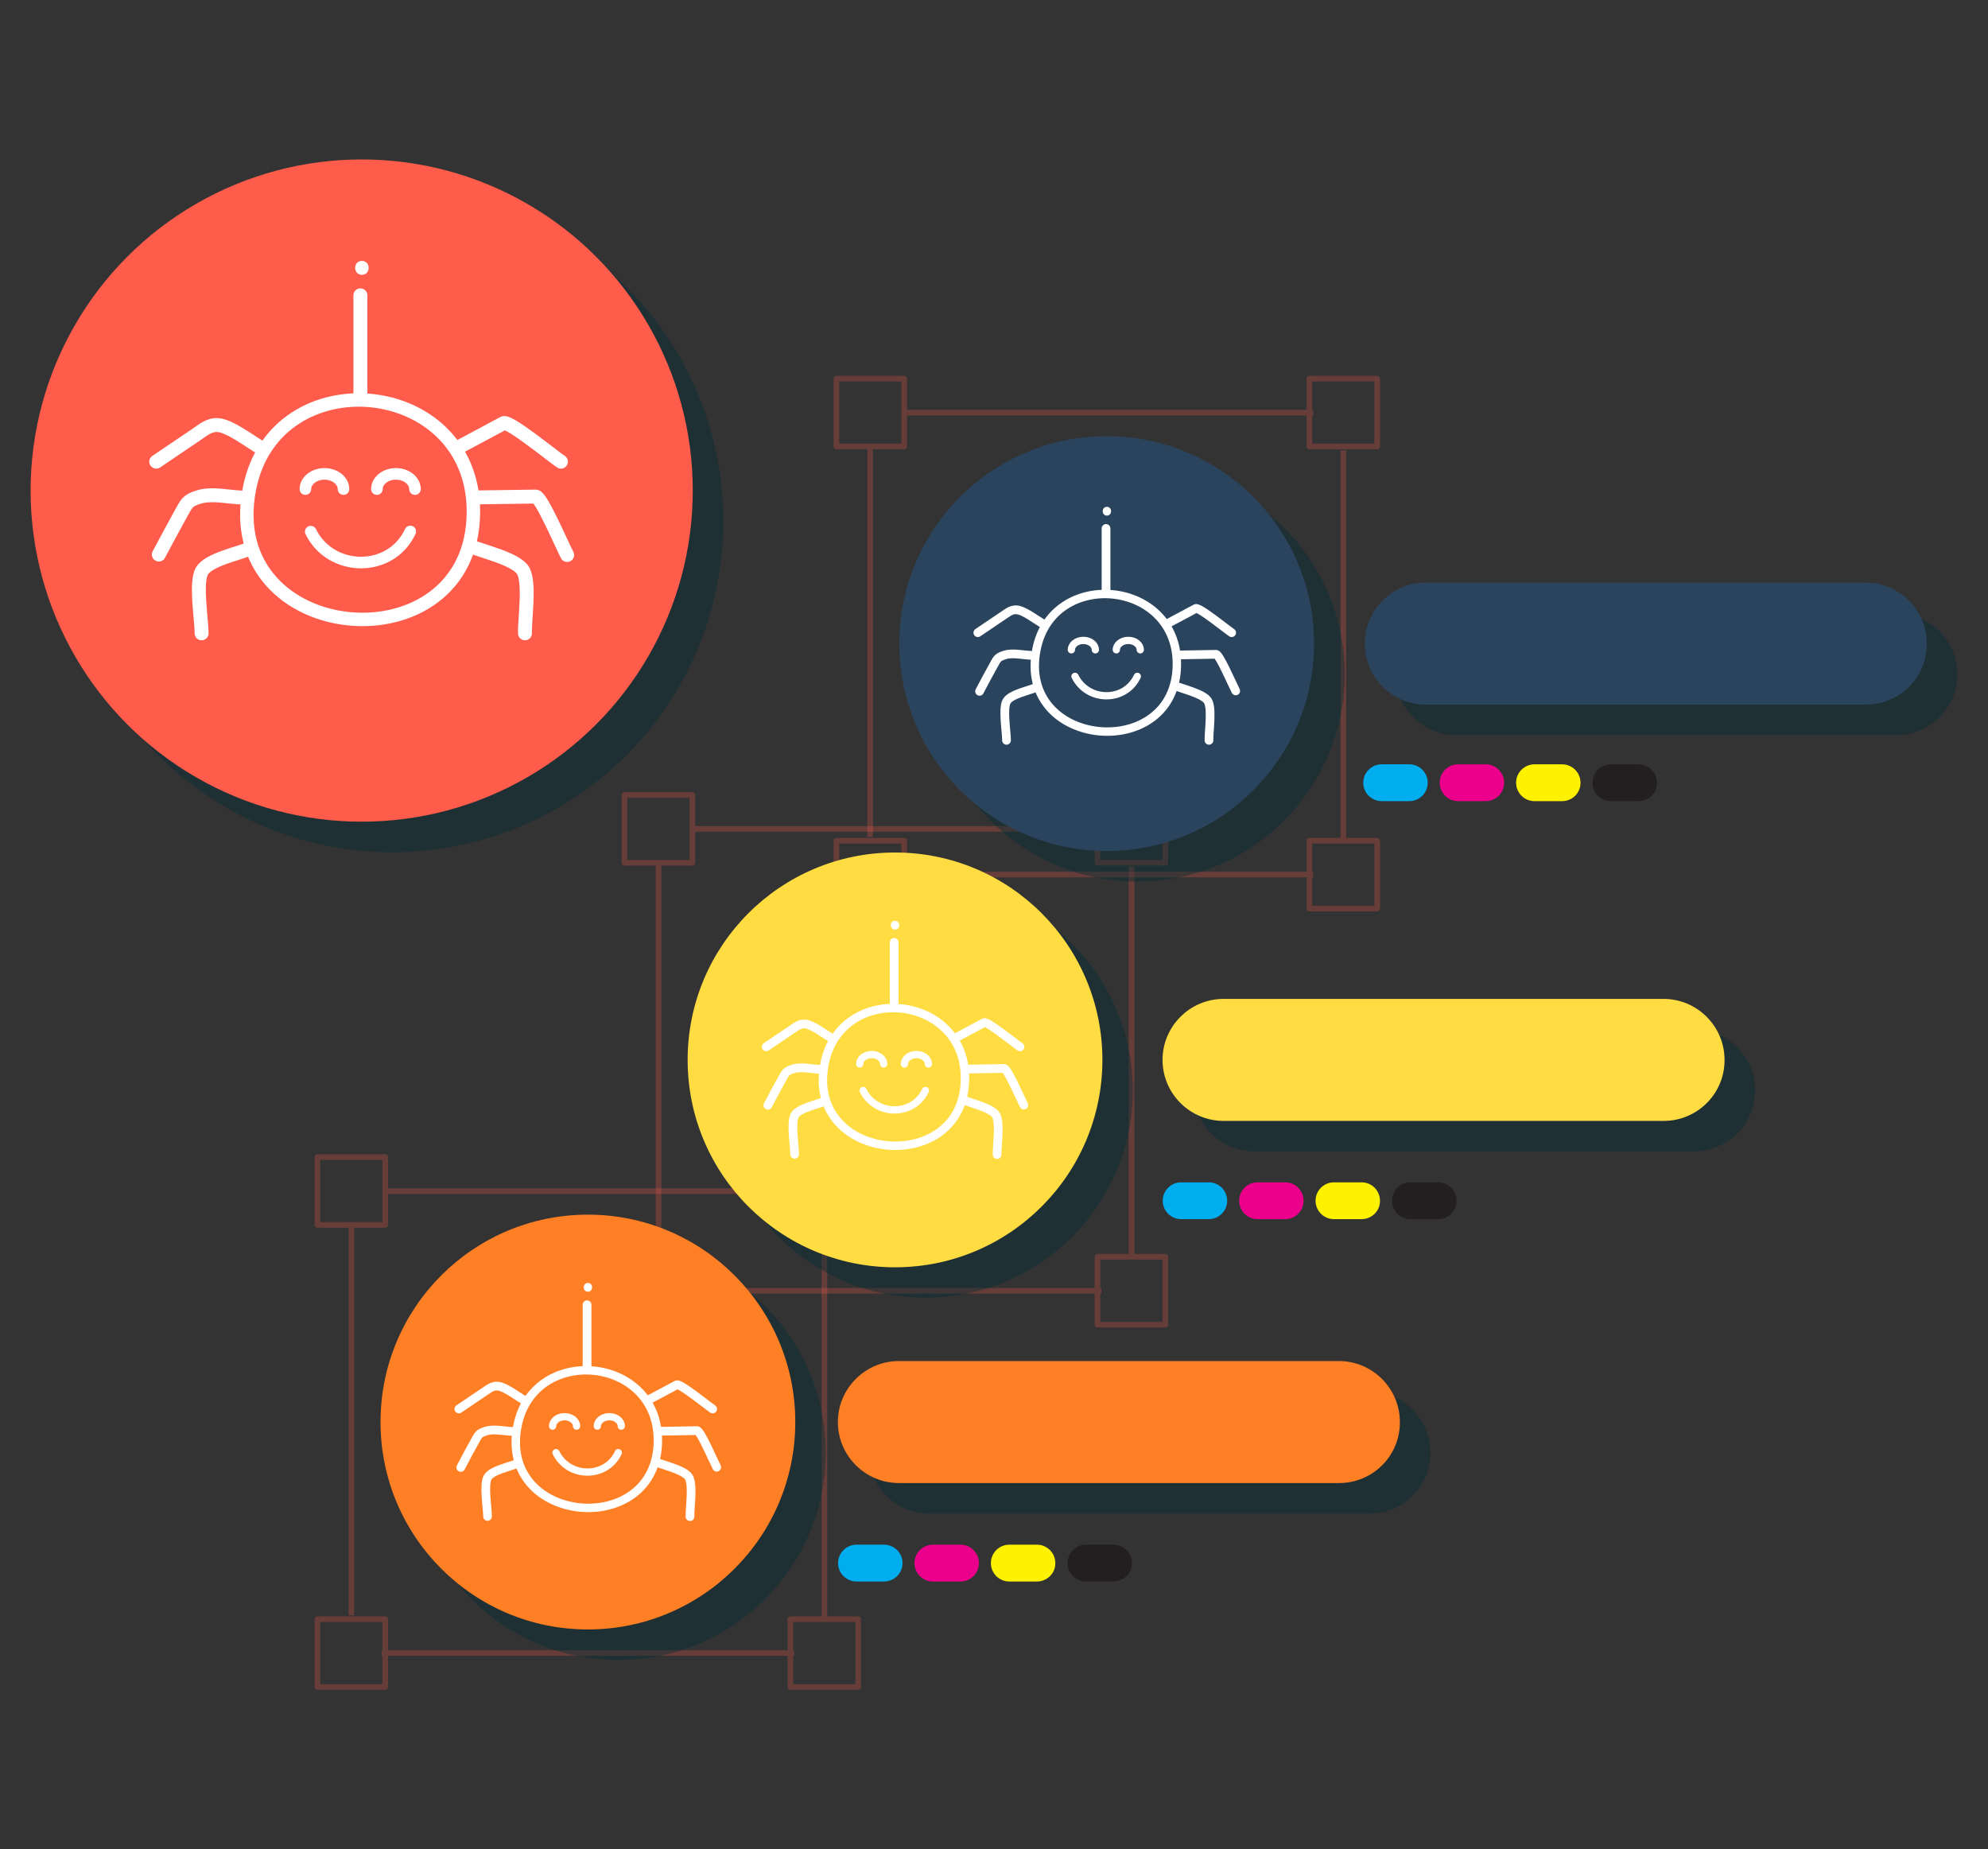 <svg xmlns="http://www.w3.org/2000/svg" xmlns:xlink="http://www.w3.org/1999/xlink" id="Layer_1" x="0px" y="0px" viewBox="0 0 928.9 864" style="enable-background:new 0 0 928.9 864;" xml:space="preserve">
<rect x="0" y="0" width="928.9" height="864" fill="#333333" stroke="none"/>
<style type="text/css">
	.st0{opacity:0.25;}
	.st1{fill:none;stroke:#FF5C4C;stroke-width:2.623;stroke-linejoin:round;stroke-miterlimit:10;}
	.st2{opacity:0.4;fill:#002B35;}
	.st3{fill:#FF5C4C;}
	.st4{fill:#2A445E;}
	.st5{fill:#FEDC42;}
	.st6{fill:#FF7F25;}
	.st7{fill:none;stroke:#FFFFFF;stroke-width:6.498;stroke-linecap:round;stroke-linejoin:round;stroke-miterlimit:10;}
	.st8{fill:none;stroke:#FFFFFF;stroke-width:6.273;stroke-linejoin:round;stroke-miterlimit:10;}
	.st9{fill:none;stroke:#FFFFFF;stroke-width:6.523;stroke-linecap:round;stroke-linejoin:round;stroke-miterlimit:10;}
	.st10{fill:none;stroke:#FFFFFF;stroke-width:5.415;stroke-linecap:round;stroke-linejoin:round;stroke-miterlimit:10;}
	.st11{fill:#FFFFFF;}
	.st12{fill:none;stroke:#FFFFFF;stroke-width:4.075;stroke-linecap:round;stroke-linejoin:round;stroke-miterlimit:10;}
	.st13{fill:none;stroke:#FFFFFF;stroke-width:3.934;stroke-linejoin:round;stroke-miterlimit:10;}
	.st14{fill:none;stroke:#FFFFFF;stroke-width:4.09;stroke-linecap:round;stroke-linejoin:round;stroke-miterlimit:10;}
	.st15{fill:none;stroke:#FFFFFF;stroke-width:3.396;stroke-linecap:round;stroke-linejoin:round;stroke-miterlimit:10;}
	.st16{fill:#00AEEF;}
	.st17{fill:#EC008B;}
	.st18{fill:#FFF200;}
	.st19{fill:#231F20;}
</style>
<g>
	<g class="st0">
		<rect x="148.3" y="540.6" class="st1" width="31.7" height="31.7"></rect>
		<rect x="369.3" y="540.6" class="st1" width="31.7" height="31.7"></rect>
		<rect x="148.3" y="756.5" class="st1" width="31.7" height="31.7"></rect>
		<rect x="369.3" y="756.5" class="st1" width="31.7" height="31.7"></rect>
		<line class="st1" x1="180" y1="556.5" x2="371.1" y2="556.5"></line>
		<line class="st1" x1="178.3" y1="772.3" x2="371.1" y2="772.3"></line>
		<line class="st1" x1="385.2" y1="574.1" x2="385.2" y2="757.1"></line>
		<line class="st1" x1="164.2" y1="572.4" x2="164.2" y2="754.7"></line>
	</g>
	<g class="st0">
		<rect x="291.8" y="371.4" class="st1" width="31.7" height="31.7"></rect>
		<rect x="512.8" y="371.4" class="st1" width="31.7" height="31.7"></rect>
		<rect x="291.8" y="587.2" class="st1" width="31.7" height="31.7"></rect>
		<rect x="512.8" y="587.2" class="st1" width="31.7" height="31.7"></rect>
		<line class="st1" x1="323.5" y1="387.3" x2="514.6" y2="387.3"></line>
		<line class="st1" x1="321.8" y1="603.1" x2="514.6" y2="603.1"></line>
		<line class="st1" x1="528.7" y1="404.9" x2="528.7" y2="587.9"></line>
		<line class="st1" x1="307.7" y1="403.1" x2="307.7" y2="585.5"></line>
	</g>
	<g class="st0">
		<rect x="390.8" y="176.9" class="st1" width="31.7" height="31.7"></rect>
		<rect x="611.8" y="176.9" class="st1" width="31.7" height="31.7"></rect>
		<rect x="390.8" y="392.8" class="st1" width="31.7" height="31.7"></rect>
		<rect x="611.8" y="392.8" class="st1" width="31.7" height="31.7"></rect>
		<line class="st1" x1="422.5" y1="192.8" x2="613.6" y2="192.8"></line>
		<line class="st1" x1="420.7" y1="408.6" x2="613.6" y2="408.6"></line>
		<line class="st1" x1="627.7" y1="210.4" x2="627.7" y2="393.4"></line>
		<line class="st1" x1="406.6" y1="208.7" x2="406.6" y2="391"></line>
	</g>
	<g>
		<circle class="st2" cx="183.3" cy="243.5" r="154.7"></circle>
		<circle class="st2" cx="531.4" cy="315" r="96.9"></circle>
		<circle class="st2" cx="432.4" cy="509.4" r="96.9"></circle>
		<circle class="st2" cx="288.9" cy="678.7" r="96.9"></circle>
		<path class="st2" d="M886.1,343.5H680.5c-15.7,0-28.5-12.8-28.5-28.5v0c0-15.7,12.8-28.5,28.5-28.5h205.6    c15.7,0,28.5,12.8,28.5,28.5v0C914.6,330.7,901.8,343.5,886.1,343.5z"></path>
		<path class="st2" d="M791.6,537.9H586c-15.7,0-28.5-12.8-28.5-28.5v0c0-15.7,12.8-28.5,28.5-28.5h205.6    c15.7,0,28.5,12.8,28.5,28.5v0C820.1,525.2,807.3,537.9,791.6,537.9z"></path>
		<path class="st2" d="M639.9,707.2H434.3c-15.7,0-28.5-12.8-28.5-28.5v0c0-15.7,12.8-28.5,28.5-28.5h205.6    c15.7,0,28.5,12.8,28.5,28.5v0C668.4,694.4,655.7,707.2,639.9,707.2z"></path>
	</g>
	<circle class="st3" cx="169" cy="229.2" r="154.7"></circle>
	<circle class="st4" cx="517.1" cy="300.7" r="96.9"></circle>
	<circle class="st5" cx="418.2" cy="495.2" r="96.9"></circle>
	<circle class="st6" cx="274.7" cy="664.4" r="96.9"></circle>
	<g>
		<path class="st7" d="M219.5,255.1c5.9,2.5,21.4,6,24.8,11.3c3.5,5.5,0.8,22.8,1,29.5"></path>
		<path class="st7" d="M222.6,232.4c9.2-0.1,18.5-0.3,27.7-0.4c2.6,0,12.6,23.4,14.7,27.3"></path>
		<path class="st7" d="M213.8,209.2c7.6-4,14-7.5,21.5-11.5c2.5-1.3,23,15.5,26.8,18"></path>
		<path class="st7" d="M116.8,256.3c-5.8,2.5-19.1,5.1-22.4,10.4c-3.2,5.3-0.2,22.8-0.2,29.2"></path>
		<path class="st7" d="M114,232.5c-6.8-0.1-14.9-2.3-21.4-0.2c-5.2,1.7-5.3,2.8-8.2,7.9c-3.5,6.3-6.8,12.6-10.2,18.9"></path>
		<path class="st7" d="M122.6,209.6c-5.2-2.8-15.1-10.7-20.9-11c-4.2-0.2-6.9,2.4-10.5,4.8c-6.1,4.1-12.1,8.2-18.2,12.3"></path>
		<path class="st8" d="M221.2,239c0,73.8-119.4,63.5-104.6-10.9C128.7,167.4,221.2,176,221.2,239z"></path>
		<line class="st9" x1="168.4" y1="184.6" x2="168.4" y2="138"></line>
		<g>
			<path class="st10" d="M176.1,228.5c0-3.9,4-7.1,8.9-7.1s8.9,3.2,8.9,7.1"></path>
			<path class="st10" d="M142.7,228.5c0-3.9,4-7.1,8.9-7.1s8.9,3.2,8.9,7.1"></path>
		</g>
		<path class="st10" d="M191.7,248.3c-9,19.5-37.1,19.2-46.5,0.1"></path>
		<g>
			<path class="st11" d="M169.1,128.4c4.2,0,4.2-6.5,0-6.5C164.9,121.9,164.9,128.4,169.1,128.4L169.1,128.4z"></path>
		</g>
	</g>
	<g>
		<path class="st12" d="M548.8,320.3c3.7,1.6,13.4,3.8,15.5,7.1c2.2,3.4,0.5,14.3,0.6,18.5"></path>
		<path class="st12" d="M550.8,306c5.8-0.1,11.6-0.2,17.4-0.3c1.6,0,7.9,14.7,9.2,17.1"></path>
		<path class="st12" d="M545.2,291.5c4.8-2.5,8.8-4.7,13.5-7.2c1.5-0.8,14.4,9.7,16.8,11.3"></path>
		<path class="st12" d="M484.4,321.1c-3.7,1.6-12,3.2-14,6.5c-2,3.3-0.1,14.3-0.1,18.3"></path>
		<path class="st12" d="M482.6,306.2c-4.3,0-9.4-1.5-13.4-0.1c-3.3,1.1-3.3,1.8-5.1,5c-2.2,3.9-4.3,7.9-6.4,11.9"></path>
		<path class="st12" d="M488,291.8c-3.3-1.7-9.4-6.7-13.1-6.9c-2.6-0.1-4.3,1.5-6.6,3c-3.8,2.6-7.6,5.1-11.4,7.7"></path>
		<path class="st13" d="M549.9,310.2c0,46.3-74.9,39.8-65.6-6.8C491.8,265.3,549.9,270.7,549.9,310.2z"></path>
		<line class="st14" x1="516.8" y1="276.1" x2="516.8" y2="246.9"></line>
		<g>
			<path class="st15" d="M521.6,303.6c0-2.4,2.5-4.4,5.6-4.4c3.1,0,5.6,2,5.6,4.4"></path>
			<path class="st15" d="M500.6,303.6c0-2.4,2.5-4.4,5.6-4.4s5.6,2,5.6,4.4"></path>
		</g>
		<path class="st15" d="M531.4,316c-5.7,12.2-23.2,12-29.1,0"></path>
		<g>
			<path class="st11" d="M517.2,240.9c2.6,0,2.6-4.1,0-4.1C514.6,236.8,514.6,240.9,517.2,240.9L517.2,240.9z"></path>
		</g>
	</g>
	<g>
		<path class="st12" d="M306.3,683c3.7,1.6,13.4,3.8,15.5,7.1c2.2,3.4,0.5,14.3,0.6,18.5"></path>
		<path class="st12" d="M308.3,668.7c5.8-0.1,11.6-0.2,17.4-0.3c1.6,0,7.9,14.7,9.2,17.1"></path>
		<path class="st12" d="M302.7,654.2c4.8-2.5,8.8-4.7,13.5-7.2c1.5-0.8,14.4,9.7,16.8,11.3"></path>
		<path class="st12" d="M241.9,683.7c-3.7,1.6-12,3.2-14,6.5c-2,3.3-0.1,14.3-0.1,18.3"></path>
		<path class="st12" d="M240.2,668.8c-4.3,0-9.4-1.5-13.4-0.1c-3.3,1.1-3.3,1.8-5.1,5c-2.2,3.9-4.3,7.9-6.4,11.9"></path>
		<path class="st12" d="M245.5,654.5c-3.3-1.7-9.4-6.7-13.1-6.9c-2.6-0.1-4.3,1.5-6.6,3c-3.8,2.6-7.6,5.1-11.4,7.7"></path>
		<path class="st13" d="M307.4,672.9c0,46.3-74.9,39.8-65.6-6.8C249.4,628,307.4,633.4,307.4,672.9z"></path>
		<line class="st14" x1="274.3" y1="638.8" x2="274.3" y2="609.6"></line>
		<g>
			<path class="st15" d="M279.1,666.3c0-2.4,2.5-4.4,5.6-4.4s5.6,2,5.6,4.4"></path>
			<path class="st15" d="M258.2,666.3c0-2.4,2.5-4.4,5.6-4.4s5.6,2,5.6,4.4"></path>
		</g>
		<path class="st15" d="M288.9,678.7c-5.7,12.2-23.2,12-29.1,0"></path>
		<g>
			<path class="st11" d="M274.7,603.5c2.6,0,2.6-4.1,0-4.1C272.1,599.5,272.1,603.5,274.7,603.5L274.7,603.5z"></path>
		</g>
	</g>
	<g>
		<path class="st12" d="M449.8,513.8c3.7,1.6,13.4,3.8,15.5,7.1c2.2,3.4,0.5,14.3,0.6,18.5"></path>
		<path class="st12" d="M451.8,499.5c5.8-0.1,11.6-0.2,17.4-0.3c1.6,0,7.9,14.7,9.2,17.1"></path>
		<path class="st12" d="M446.3,485c4.8-2.5,8.8-4.7,13.5-7.2c1.5-0.8,14.4,9.7,16.8,11.3"></path>
		<path class="st12" d="M385.4,514.5c-3.7,1.6-12,3.2-14,6.5c-2,3.3-0.1,14.3-0.1,18.3"></path>
		<path class="st12" d="M383.7,499.6c-4.3,0-9.4-1.5-13.4-0.1c-3.3,1.1-3.3,1.8-5.1,5c-2.2,3.9-4.3,7.9-6.4,11.9"></path>
		<path class="st12" d="M389.1,485.3c-3.3-1.7-9.4-6.7-13.1-6.9c-2.6-0.1-4.3,1.5-6.6,3c-3.8,2.6-7.6,5.1-11.4,7.7"></path>
		<path class="st13" d="M450.9,503.7c0,46.3-74.9,39.8-65.6-6.8C392.9,458.7,450.9,464.2,450.9,503.7z"></path>
		<line class="st14" x1="417.8" y1="469.5" x2="417.8" y2="440.3"></line>
		<g>
			<path class="st15" d="M422.6,497.1c0-2.4,2.5-4.4,5.6-4.4c3.1,0,5.6,2,5.6,4.4"></path>
			<path class="st15" d="M401.7,497.1c0-2.4,2.5-4.4,5.6-4.4s5.6,2,5.6,4.4"></path>
		</g>
		<path class="st15" d="M432.4,509.5c-5.7,12.2-23.2,12-29.1,0"></path>
		<g>
			<path class="st11" d="M418.2,434.3c2.6,0,2.6-4.1,0-4.1C415.6,430.2,415.6,434.3,418.2,434.3L418.2,434.3z"></path>
		</g>
	</g>
	<path class="st4" d="M871.9,329.2H666.2c-15.7,0-28.5-12.8-28.5-28.5v0c0-15.7,12.8-28.5,28.5-28.5h205.6   c15.7,0,28.5,12.8,28.5,28.5v0C900.4,316.4,887.6,329.2,871.9,329.2z"></path>
	<path class="st5" d="M777.4,523.7H571.7c-15.7,0-28.5-12.8-28.5-28.5v0c0-15.7,12.8-28.5,28.5-28.5h205.6   c15.7,0,28.5,12.8,28.5,28.5v0C805.9,510.9,793.1,523.7,777.4,523.7z"></path>
	<path class="st6" d="M625.7,692.9H420c-15.7,0-28.5-12.8-28.5-28.5v0c0-15.7,12.8-28.5,28.5-28.5h205.6c15.7,0,28.5,12.8,28.5,28.5   v0C654.2,680.2,641.4,692.9,625.7,692.9z"></path>
	<g>
		<path class="st16" d="M658.5,374.3h-12.9c-4.8,0-8.6-3.9-8.6-8.6l0,0c0-4.8,3.9-8.6,8.6-8.6h12.9c4.8,0,8.6,3.9,8.6,8.6l0,0    C667.1,370.5,663.2,374.3,658.5,374.3z"></path>
		<path class="st17" d="M694.2,374.3h-12.9c-4.8,0-8.6-3.9-8.6-8.6l0,0c0-4.8,3.9-8.6,8.6-8.6h12.9c4.8,0,8.6,3.9,8.6,8.6l0,0    C702.8,370.5,699,374.3,694.2,374.3z"></path>
		<path class="st18" d="M729.9,374.3H717c-4.8,0-8.6-3.9-8.6-8.6l0,0c0-4.8,3.9-8.6,8.6-8.6h12.9c4.8,0,8.6,3.9,8.6,8.6l0,0    C738.5,370.5,734.7,374.3,729.9,374.3z"></path>
		<path class="st19" d="M765.6,374.3h-12.9c-4.8,0-8.6-3.9-8.6-8.6l0,0c0-4.8,3.9-8.6,8.6-8.6h12.9c4.8,0,8.6,3.9,8.6,8.6l0,0    C774.3,370.5,770.4,374.3,765.6,374.3z"></path>
	</g>
	<g>
		<path class="st16" d="M564.8,569.6h-12.9c-4.8,0-8.6-3.9-8.6-8.6v0c0-4.8,3.9-8.6,8.6-8.6h12.9c4.8,0,8.6,3.9,8.6,8.6v0    C573.4,565.7,569.6,569.6,564.8,569.6z"></path>
		<path class="st17" d="M600.5,569.6h-12.9c-4.8,0-8.6-3.9-8.6-8.6v0c0-4.8,3.9-8.6,8.6-8.6h12.9c4.8,0,8.6,3.9,8.6,8.6v0    C609.1,565.7,605.3,569.6,600.5,569.6z"></path>
		<path class="st18" d="M636.2,569.6h-12.9c-4.8,0-8.6-3.9-8.6-8.6v0c0-4.8,3.9-8.6,8.6-8.6h12.9c4.8,0,8.6,3.9,8.6,8.6v0    C644.9,565.7,641,569.6,636.2,569.6z"></path>
		<path class="st19" d="M672,569.6H659c-4.8,0-8.6-3.9-8.6-8.6v0c0-4.8,3.9-8.6,8.6-8.6H672c4.8,0,8.6,3.9,8.6,8.6v0    C680.6,565.7,676.7,569.6,672,569.6z"></path>
	</g>
	<g>
		<path class="st16" d="M413.1,738.9h-12.9c-4.8,0-8.6-3.9-8.6-8.6l0,0c0-4.8,3.9-8.6,8.6-8.6h12.9c4.8,0,8.6,3.9,8.6,8.6l0,0    C421.7,735,417.9,738.9,413.1,738.9z"></path>
		<path class="st17" d="M448.8,738.9h-12.9c-4.8,0-8.6-3.9-8.6-8.6l0,0c0-4.8,3.9-8.6,8.6-8.6h12.9c4.8,0,8.6,3.9,8.6,8.6l0,0    C457.4,735,453.6,738.9,448.8,738.9z"></path>
		<path class="st18" d="M484.5,738.9h-12.9c-4.8,0-8.6-3.9-8.6-8.6l0,0c0-4.8,3.9-8.6,8.6-8.6h12.9c4.8,0,8.6,3.9,8.6,8.6l0,0    C493.2,735,489.3,738.9,484.5,738.9z"></path>
		<path class="st19" d="M520.3,738.9h-12.9c-4.8,0-8.6-3.9-8.6-8.6l0,0c0-4.8,3.9-8.6,8.6-8.6h12.9c4.8,0,8.6,3.9,8.6,8.6l0,0    C528.9,735,525,738.9,520.3,738.9z"></path>
	</g>
</g>
</svg>